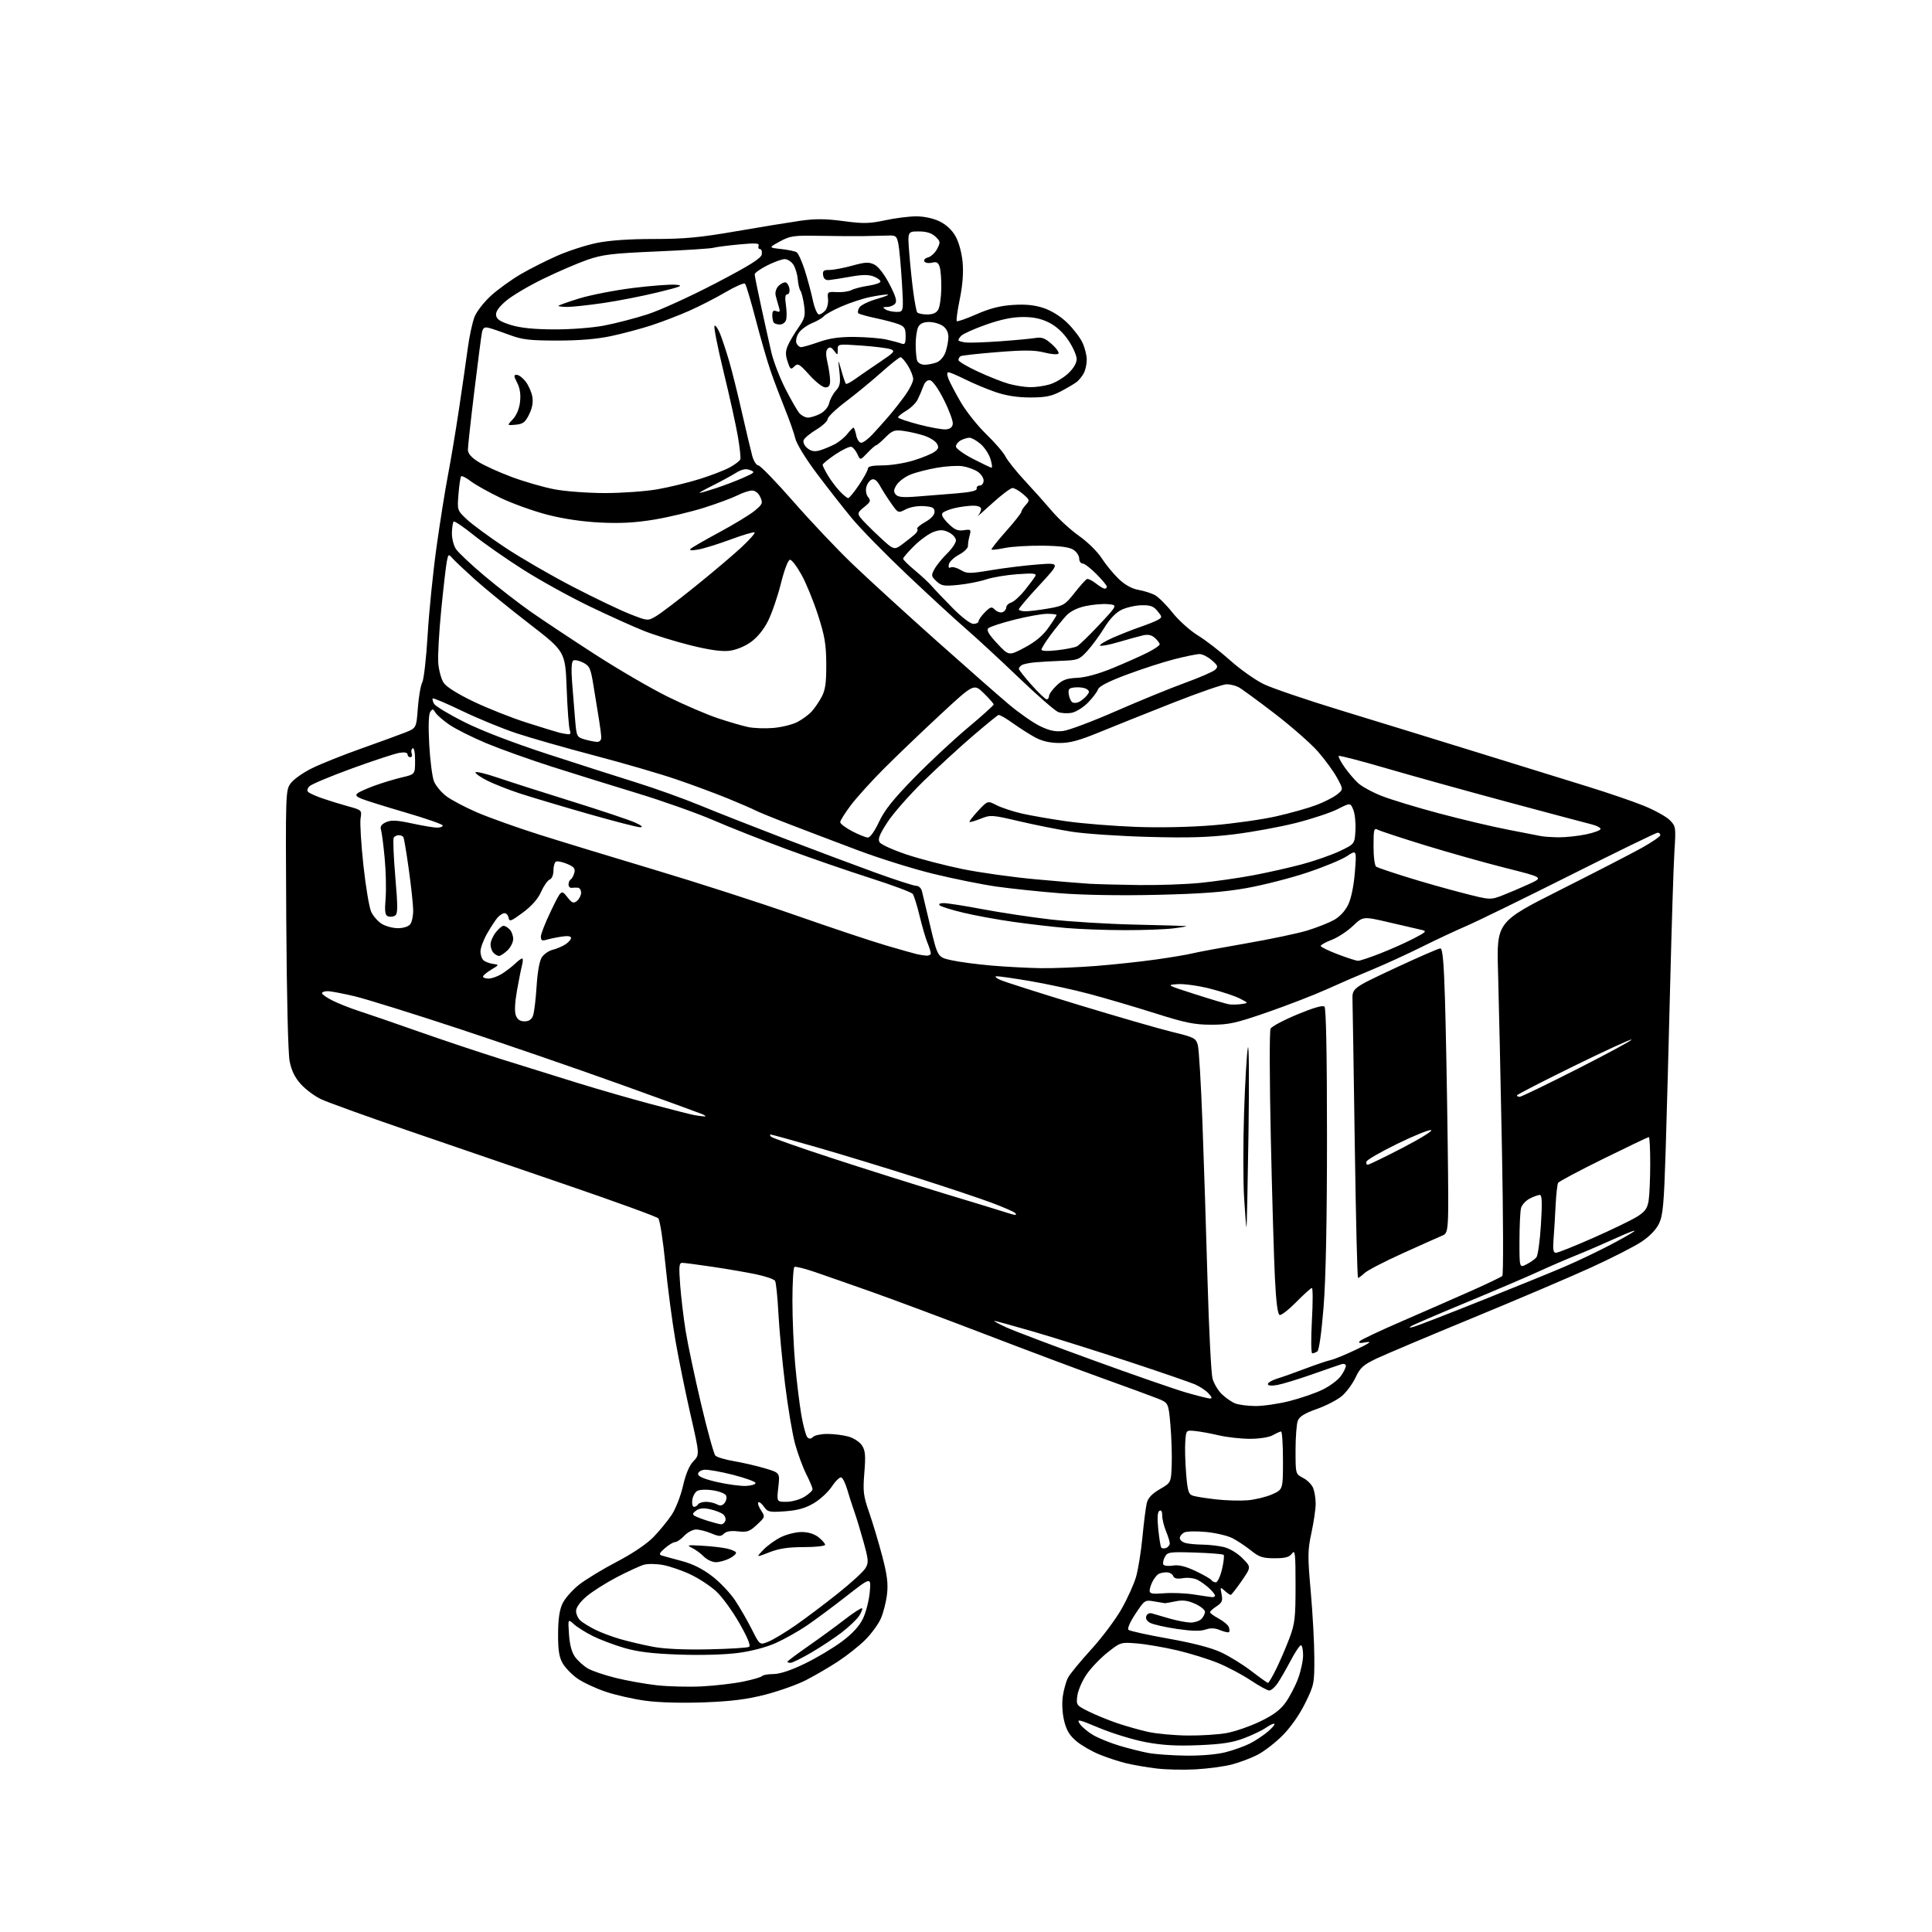 <?xml version="1.0" encoding="UTF-8" standalone="no"?>
<svg 
  version="1.1" 
  xmlns="http://www.w3.org/2000/svg" 
  xmlns:xlink="http://www.w3.org/1999/xlink" 
  xmlns:svg="http://www.w3.org/2000/svg"
  xmlns:rdf="http://www.w3.org/1999/02/22-rdf-syntax-ns#"
  xmlns:cc="http://creativecommons.org/ns#"
  xmlns:dc="http://purl.org/dc/elements/1.1/"
  viewBox="0 0 768 768"
  width="768"
  height="768"
>
<style>svg {background-color: white; }</style>"
<path stroke="none" fill="black" fill-rule="evenodd" d="M475.36,703.34C470.49,703.62 463.41,703.46 459.63,702.99C455.85,702.53 450.48,701.60 447.70,700.93C444.91,700.26 440.13,698.69 437.07,697.45C434.00,696.20 429.86,693.81 427.86,692.13C425.14,689.84 423.91,687.78 423.00,684.00C422.28,680.98 422.07,677.03 422.49,674.23C422.88,671.64 423.80,668.36 424.54,666.92C425.28,665.49 429.40,660.47 433.69,655.77C437.99,651.06 443.43,643.81 445.80,639.64C448.16,635.48 450.78,629.70 451.61,626.79C452.45,623.88 453.58,616.77 454.14,611.00C454.69,605.23 455.46,599.17 455.85,597.55C456.34,595.48 457.87,593.83 461.02,591.99C465.50,589.38 465.50,589.38 465.77,582.44C465.92,578.62 465.69,571.48 465.27,566.57C464.50,557.64 464.50,557.64 460.00,555.86C457.52,554.88 448.03,551.40 438.91,548.12C429.79,544.85 408.79,536.98 392.26,530.63C375.73,524.29 355.29,516.66 346.85,513.67C338.41,510.68 328.15,507.09 324.05,505.69C319.94,504.28 316.23,503.36 315.80,503.63C315.36,503.90 315.00,509.98 315.00,517.14C315.00,524.30 315.49,535.63 316.09,542.33C316.69,549.02 317.79,558.05 318.53,562.39C319.28,566.74 320.36,570.76 320.94,571.34C321.69,572.09 322.36,572.04 323.20,571.20C323.86,570.54 326.45,570.00 328.95,570.01C331.45,570.01 335.19,570.48 337.26,571.06C339.35,571.63 341.74,573.20 342.64,574.58C343.98,576.61 344.15,578.58 343.59,585.42C342.99,592.86 343.20,594.60 345.46,601.09C346.86,605.10 349.19,612.85 350.63,618.31C352.67,626.05 353.10,629.46 352.60,633.79C352.24,636.84 351.13,641.19 350.13,643.44C349.13,645.69 346.33,649.50 343.91,651.91C341.48,654.32 336.57,658.20 332.99,660.54C329.41,662.87 323.68,666.21 320.27,667.94C316.85,669.68 309.65,672.24 304.28,673.63C296.95,675.52 290.87,676.29 280.00,676.71C271.23,677.04 262.03,676.80 256.73,676.09C251.90,675.45 244.70,673.82 240.73,672.48C236.76,671.13 231.73,668.78 229.55,667.25C227.38,665.72 224.75,663.02 223.71,661.25C222.26,658.76 221.83,656.07 221.85,649.54C221.87,643.63 222.40,639.97 223.60,637.43C224.55,635.42 227.50,632.07 230.15,629.97C232.81,627.87 239.57,623.76 245.19,620.83C251.45,617.56 257.08,613.76 259.77,611.00C262.17,608.52 265.43,604.55 267.01,602.17C268.58,599.79 270.61,594.62 271.50,590.67C272.57,585.97 273.99,582.60 275.63,580.88C278.13,578.25 278.13,578.25 274.50,562.38C272.50,553.64 269.81,540.42 268.52,533.00C267.23,525.58 265.42,511.85 264.50,502.50C263.59,493.15 262.31,484.96 261.67,484.30C261.03,483.64 244.75,477.71 225.50,471.13C206.25,464.54 177.40,454.65 161.39,449.15C145.38,443.64 130.21,438.17 127.67,436.97C125.13,435.78 121.51,433.09 119.62,431.00C117.21,428.33 115.87,425.60 115.13,421.85C114.51,418.68 113.97,395.68 113.79,365.33C113.50,314.77 113.52,314.13 115.59,311.33C116.74,309.77 120.56,307.08 124.09,305.35C127.62,303.62 136.35,300.13 143.50,297.59C150.65,295.06 158.53,292.18 161.00,291.21C165.50,289.44 165.50,289.44 166.10,281.44C166.43,277.04 167.21,272.47 167.85,271.29C168.48,270.10 169.45,261.57 170.00,252.32C170.55,243.07 172.14,227.40 173.52,217.50C174.90,207.60 176.94,194.78 178.05,189.00C179.16,183.22 181.12,171.53 182.40,163.00C183.68,154.47 185.26,143.53 185.91,138.67C186.55,133.81 187.79,128.07 188.65,125.91C189.52,123.75 192.50,119.94 195.28,117.44C198.06,114.94 203.34,111.14 207.01,108.99C210.68,106.85 217.24,103.54 221.59,101.63C225.94,99.72 232.97,97.45 237.21,96.58C242.22,95.55 250.15,95.00 259.89,95.00C272.09,95.00 278.17,94.43 292.68,91.92C302.48,90.23 313.99,88.35 318.25,87.74C324.12,86.91 328.26,86.95 335.25,87.89C343.17,88.95 345.55,88.91 351.82,87.57C355.84,86.70 361.43,86.00 364.25,86.00C367.32,86.00 371.02,86.80 373.50,88.00C376.15,89.29 378.42,91.41 379.85,93.94C381.15,96.26 382.31,100.49 382.65,104.19C383.04,108.36 382.66,113.33 381.54,118.83C380.60,123.42 380.06,127.39 380.33,127.66C380.60,127.93 384.12,126.70 388.16,124.92C393.41,122.61 397.53,121.55 402.62,121.22C407.70,120.89 411.21,121.24 414.86,122.45C417.98,123.49 421.65,125.78 424.26,128.33C426.62,130.62 429.32,134.14 430.27,136.15C431.22,138.16 432.00,141.23 432.00,142.97C432.00,144.71 431.48,147.11 430.84,148.32C430.20,149.52 428.96,151.07 428.09,151.77C427.21,152.47 424.38,154.16 421.78,155.52C417.98,157.52 415.61,158.00 409.54,158.00C404.46,158.00 399.97,157.30 395.75,155.86C392.31,154.68 386.93,152.43 383.78,150.86C380.63,149.29 377.61,148.00 377.05,148.00C376.39,148.00 376.38,148.87 377.04,150.59C377.58,152.02 379.80,156.23 381.96,159.94C384.13,163.65 388.67,169.34 392.04,172.59C395.41,175.84 398.87,179.85 399.71,181.50C400.56,183.15 404.00,187.46 407.37,191.08C410.74,194.70 415.64,200.19 418.27,203.28C420.89,206.37 425.72,210.78 429.00,213.08C432.29,215.39 436.29,219.33 437.93,221.88C439.56,224.42 442.61,228.13 444.70,230.13C447.15,232.48 449.91,234.01 452.47,234.47C454.65,234.85 457.59,235.77 459.00,236.50C460.41,237.23 463.57,240.36 466.03,243.47C468.50,246.58 473.02,250.65 476.11,252.55C479.20,254.43 484.99,258.91 488.99,262.49C492.98,266.07 499.00,270.33 502.37,271.96C505.74,273.59 519.75,278.35 533.50,282.54C547.25,286.74 571.55,294.21 587.50,299.16C603.45,304.11 623.02,310.17 631.00,312.63C638.98,315.09 649.02,318.52 653.33,320.26C657.63,322.00 662.30,324.57 663.70,325.96C666.18,328.44 666.22,328.74 665.61,338.50C665.26,344.00 664.52,367.40 663.94,390.50C663.37,413.60 662.55,443.75 662.12,457.50C661.46,478.57 661.05,483.10 659.51,486.35C658.35,488.78 655.79,491.45 652.52,493.62C649.68,495.51 640.64,500.12 632.43,503.87C624.22,507.62 603.10,516.62 585.50,523.87C567.90,531.12 550.69,538.39 547.26,540.01C541.96,542.53 540.71,543.64 538.91,547.47C537.74,549.95 535.33,553.26 533.55,554.83C531.76,556.39 527.26,558.75 523.54,560.06C518.60,561.81 516.54,563.08 515.89,564.79C515.40,566.08 515.00,571.36 515.00,576.54C515.00,585.95 515.00,585.95 518.04,587.52C519.72,588.39 521.52,590.23 522.04,591.61C522.57,593.00 523.00,595.78 523.00,597.79C523.00,599.81 522.25,604.96 521.33,609.25C519.81,616.32 519.78,618.50 521.05,632.77C521.82,641.42 522.46,653.25 522.47,659.06C522.50,669.25 522.37,669.87 518.78,677.13C516.52,681.71 513.00,686.72 509.78,689.93C506.88,692.84 502.37,696.30 499.77,697.62C497.16,698.94 492.60,700.65 489.63,701.42C486.66,702.20 480.24,703.06 475.36,703.34zM471.54,697.89C477.59,697.96 483.86,697.41 487.32,696.50C490.48,695.68 494.79,694.13 496.90,693.05C499.01,691.98 502.16,689.89 503.91,688.42C505.66,686.95 506.87,685.53 506.60,685.27C506.33,685.00 504.85,685.67 503.31,686.75C501.76,687.83 497.80,689.74 494.50,690.98C489.93,692.71 485.65,693.37 476.50,693.74C467.68,694.10 462.11,693.78 455.50,692.54C450.55,691.61 442.29,689.09 437.14,686.95C428.61,683.38 427.91,683.24 429.25,685.27C430.05,686.50 432.46,688.51 434.61,689.75C436.75,690.99 441.43,692.88 445.00,693.95C448.57,695.02 453.75,696.32 456.50,696.84C459.25,697.35 466.02,697.83 471.54,697.89zM472.07,689.90C477.33,689.95 484.30,689.52 487.57,688.92C490.83,688.33 496.78,686.28 500.78,684.37C506.03,681.87 508.89,679.76 511.00,676.84C512.61,674.61 514.85,670.35 515.97,667.36C517.09,664.37 518.00,660.14 518.00,657.96C518.00,655.78 517.61,654.00 517.14,654.00C516.67,654.00 514.80,656.81 512.99,660.25C511.17,663.69 508.83,667.74 507.78,669.25C506.73,670.76 505.27,672.00 504.55,672.00C503.82,672.00 500.52,670.19 497.22,667.99C493.91,665.78 488.08,662.68 484.25,661.10C480.43,659.53 473.10,657.25 467.96,656.04C462.82,654.84 455.67,653.60 452.06,653.30C445.56,652.76 445.44,652.79 440.32,656.84C437.47,659.09 433.71,663.01 431.96,665.55C430.22,668.09 428.56,671.90 428.27,674.01C427.77,677.76 427.87,677.90 432.63,680.28C435.31,681.62 440.41,683.72 443.97,684.94C447.53,686.15 453.15,687.75 456.47,688.47C459.79,689.20 466.80,689.84 472.07,689.90zM279.00,670.37C284.23,670.10 291.62,669.24 295.43,668.46C299.24,667.67 302.62,666.69 302.93,666.27C303.24,665.84 305.30,665.48 307.50,665.46C310.09,665.43 314.50,663.96 320.00,661.28C324.68,659.01 331.28,655.06 334.68,652.52C338.85,649.41 341.57,646.44 343.03,643.44C344.22,640.98 345.44,636.24 345.74,632.89C346.29,626.82 346.29,626.82 336.53,634.45C331.15,638.65 324.06,643.92 320.77,646.16C317.47,648.40 311.97,651.50 308.53,653.06C304.71,654.79 298.88,656.34 293.46,657.06C288.24,657.76 278.68,658.03 270.07,657.73C259.35,657.35 253.56,656.65 248.16,655.08C244.13,653.91 238.50,651.78 235.66,650.36C232.82,648.94 229.43,646.82 228.13,645.64C225.76,643.50 225.76,643.50 226.19,649.76C226.49,653.98 227.30,656.92 228.67,658.76C229.79,660.27 232.05,662.28 233.68,663.24C235.32,664.20 240.27,665.88 244.69,666.98C249.10,668.08 256.49,669.40 261.11,669.92C265.72,670.43 273.77,670.63 279.00,670.37zM504.04,668.97C504.34,668.98 505.83,666.45 507.36,663.33C508.89,660.21 511.24,654.76 512.57,651.21C514.74,645.46 515.00,643.18 515.00,630.19C515.00,617.49 514.82,615.86 513.61,617.52C512.53,619.00 510.97,619.43 506.67,619.43C501.97,619.43 500.53,618.96 497.31,616.37C495.21,614.69 491.93,612.49 490.00,611.49C488.07,610.49 483.35,609.36 479.50,608.99C475.65,608.61 471.71,608.70 470.75,609.18C469.79,609.67 469.00,610.68 469.00,611.42C469.00,612.16 470.01,613.04 471.25,613.37C472.49,613.70 475.52,613.99 478.00,614.01C480.48,614.03 484.26,614.46 486.42,614.96C488.71,615.49 491.79,617.32 493.86,619.39C497.39,622.92 497.39,622.92 493.57,628.46C491.47,631.51 489.51,634.00 489.21,634.00C488.90,634.00 487.83,633.25 486.82,632.34C485.07,630.75 485.01,630.82 485.60,633.75C486.11,636.31 485.78,637.10 483.61,638.52C482.17,639.46 481.00,640.53 481.00,640.89C481.00,641.25 482.55,642.38 484.44,643.40C486.33,644.42 488.14,645.93 488.46,646.77C488.79,647.60 488.83,648.51 488.56,648.78C488.29,649.05 486.71,648.71 485.06,648.03C482.93,647.14 481.24,647.07 479.20,647.78C477.22,648.47 473.72,648.39 467.86,647.53C463.19,646.84 458.41,645.75 457.23,645.12C455.87,644.39 455.30,643.39 455.68,642.40C456.01,641.52 456.98,641.06 457.89,641.35C458.77,641.63 461.98,642.57 465.00,643.42C468.02,644.28 471.77,644.98 473.32,644.99C474.87,644.99 476.79,644.36 477.57,643.57C478.36,642.79 479.00,641.50 479.00,640.72C479.00,639.94 477.23,638.50 475.06,637.53C472.13,636.21 470.15,635.96 467.31,636.55C465.22,636.98 463.27,637.32 463.00,637.29C462.73,637.26 460.83,636.95 458.79,636.58C455.15,635.94 454.99,636.04 451.37,641.50C449.22,644.74 448.05,647.41 448.59,647.89C449.09,648.35 456.25,649.92 464.50,651.39C474.41,653.16 481.54,655.02 485.50,656.88C488.80,658.43 494.20,661.78 497.50,664.32C500.80,666.86 503.74,668.95 504.04,668.97zM314.27,661.00C313.57,661.00 313.00,660.81 313.00,660.57C313.00,660.33 316.71,657.55 321.25,654.39C325.79,651.23 332.35,646.44 335.83,643.74C339.32,641.04 342.39,639.06 342.66,639.33C342.94,639.60 342.42,640.96 341.51,642.35C340.60,643.73 337.53,646.66 334.68,648.86C331.83,651.05 326.36,654.68 322.52,656.92C318.67,659.17 314.96,661.00 314.27,661.00zM281.57,655.64C289.86,655.47 297.15,655.03 297.76,654.65C298.51,654.19 297.21,651.01 293.91,645.23C291.18,640.43 287.05,634.75 284.72,632.61C282.40,630.46 277.79,627.43 274.48,625.87C271.17,624.30 266.27,622.62 263.60,622.12C260.93,621.62 257.49,621.57 255.96,622.01C254.42,622.45 249.58,624.68 245.21,626.95C240.83,629.23 235.40,632.68 233.13,634.62C230.54,636.83 229.00,639.00 229.00,640.42C229.00,641.67 229.79,643.38 230.75,644.23C231.71,645.07 234.31,646.68 236.53,647.79C238.75,648.91 243.22,650.59 246.48,651.54C249.74,652.48 255.57,653.86 259.45,654.60C263.99,655.47 271.86,655.84 281.57,655.64zM305.55,652.54C307.48,651.74 312.31,648.82 316.28,646.06C320.25,643.30 327.77,637.64 332.99,633.48C338.21,629.33 343.15,624.81 343.98,623.45C345.34,621.21 345.28,620.24 343.36,613.24C342.19,608.98 340.52,603.48 339.65,601.00C338.77,598.52 337.48,594.51 336.78,592.07C336.07,589.64 335.01,587.48 334.40,587.29C333.80,587.10 332.12,588.73 330.68,590.91C329.23,593.10 325.98,596.10 323.45,597.58C320.10,599.55 317.01,600.41 312.07,600.76C305.83,601.21 305.16,601.06 303.67,598.93C302.78,597.66 301.77,596.89 301.44,597.22C301.11,597.56 301.60,598.99 302.53,600.41C304.19,602.94 304.16,603.05 300.89,606.10C297.99,608.81 297.02,609.15 293.36,608.74C290.56,608.42 288.70,608.73 287.77,609.66C286.58,610.85 285.85,610.83 282.72,609.53C280.71,608.69 278.00,608.00 276.71,608.00C275.41,608.00 273.29,609.12 272.00,610.50C270.71,611.88 269.08,613.00 268.38,613.00C267.68,613.00 265.85,614.09 264.31,615.43C262.15,617.29 261.85,617.96 263.00,618.33C263.82,618.59 267.41,619.57 270.98,620.52C275.36,621.68 279.28,623.63 283.11,626.58C286.22,628.97 290.33,633.31 292.25,636.22C294.17,639.12 297.16,644.32 298.89,647.76C302.03,654.01 302.03,654.01 305.55,652.54zM481.75,634.88C482.44,634.95 482.99,634.66 482.98,634.25C482.97,633.84 481.96,632.56 480.73,631.41C479.50,630.25 477.43,628.74 476.11,628.05C474.77,627.33 472.24,627.02 470.31,627.34C467.87,627.73 466.74,627.48 466.34,626.45C466.04,625.65 464.82,625.01 463.64,625.02C462.46,625.02 461.00,625.36 460.40,625.77C459.79,626.17 458.78,627.48 458.15,628.68C457.52,629.89 457.00,631.53 457.00,632.34C457.00,633.52 458.15,633.72 462.75,633.35C465.91,633.10 471.20,633.31 474.50,633.82C477.80,634.34 481.06,634.81 481.75,634.88zM483.32,629.00C483.98,629.00 485.08,626.67 485.76,623.83C486.43,620.98 486.73,618.39 486.41,618.08C486.10,617.76 480.96,617.35 475.00,617.16C464.83,616.85 464.09,616.96 463.04,618.93C462.41,620.09 462.16,621.45 462.47,621.95C462.78,622.46 464.50,622.63 466.29,622.34C468.59,621.97 471.24,622.61 475.29,624.53C478.45,626.03 481.28,627.65 481.58,628.13C481.87,628.61 482.66,629.00 483.32,629.00zM284.55,621.00C283.15,621.00 281.00,619.99 279.78,618.75C278.56,617.51 276.42,615.95 275.03,615.28C272.82,614.21 273.32,614.11 279.00,614.44C282.57,614.65 286.97,615.14 288.76,615.53C290.56,615.91 292.26,616.61 292.54,617.07C292.83,617.54 291.72,618.61 290.08,619.46C288.44,620.31 285.95,621.00 284.55,621.00zM305.79,617.08C300.50,619.15 300.50,619.15 303.44,616.07C305.06,614.38 308.24,612.10 310.51,611.00C312.77,609.90 316.45,609.00 318.68,609.00C321.26,609.00 323.68,609.75 325.37,611.07C326.81,612.21 328.00,613.56 328.00,614.07C328.00,614.58 324.19,615.00 319.54,615.00C313.33,615.00 309.66,615.55 305.79,617.08zM463.53,615.35C464.34,615.04 465.00,614.21 465.00,613.52C465.00,612.82 464.32,610.63 463.50,608.65C462.68,606.68 462.00,603.90 462.00,602.47C462.00,600.81 461.60,600.13 460.88,600.58C460.11,601.05 459.97,603.38 460.42,607.80C460.79,611.40 461.31,614.69 461.58,615.12C461.84,615.56 462.72,615.66 463.53,615.35zM286.64,605.93C287.27,605.97 288.03,605.36 288.33,604.57C288.63,603.79 288.25,602.62 287.47,601.97C286.69,601.33 284.39,600.43 282.35,599.97C279.73,599.37 278.10,599.52 276.75,600.46C275.37,601.43 275.18,602.00 276.07,602.54C276.74,602.96 279.14,603.87 281.39,604.58C283.65,605.29 286.01,605.90 286.64,605.93zM275.87,599.00C276.43,599.00 277.16,598.55 277.50,598.00C277.84,597.45 279.25,597.00 280.62,597.00C282.00,597.00 283.95,597.44 284.96,597.98C286.29,598.69 287.12,598.56 288.01,597.49C288.68,596.69 288.97,595.38 288.67,594.58C288.36,593.77 286.05,592.83 283.39,592.43C280.67,592.02 277.99,592.14 277.08,592.71C276.21,593.26 275.36,594.89 275.18,596.35C275.01,597.81 275.32,599.00 275.87,599.00zM312.62,597.00C314.75,596.99 317.96,596.10 319.75,595.01C321.54,593.92 323.00,592.56 323.00,591.98C323.00,591.41 321.89,588.74 320.53,586.06C319.17,583.37 317.17,577.97 316.08,574.06C315.00,570.14 313.19,559.41 312.07,550.22C310.94,541.02 309.75,528.29 309.42,521.92C309.09,515.55 308.49,509.80 308.09,509.15C307.69,508.50 304.24,507.32 300.43,506.53C296.62,505.74 288.81,504.40 283.07,503.55C277.34,502.70 271.99,502.00 271.18,502.00C269.95,502.00 269.82,503.43 270.38,510.85C270.75,515.72 271.73,523.94 272.56,529.10C273.39,534.27 276.14,547.27 278.67,558.00C281.20,568.73 283.77,578.01 284.38,578.64C285.00,579.26 288.35,580.26 291.83,580.85C295.31,581.44 300.83,582.72 304.10,583.69C310.05,585.46 310.05,585.46 309.39,591.23C308.74,597.00 308.74,597.00 312.62,597.00zM495.92,596.39C498.90,596.14 503.29,595.08 505.67,594.03C510.00,592.11 510.00,592.11 510.00,580.56C510.00,574.20 509.66,569.02 509.25,569.04C508.84,569.05 507.38,569.71 506.00,570.50C504.55,571.33 500.76,571.94 497.00,571.95C493.43,571.96 487.80,571.34 484.50,570.57C481.20,569.80 476.93,569.02 475.00,568.84C471.51,568.50 471.50,568.51 471.17,573.00C470.98,575.48 471.13,581.19 471.50,585.71C472.08,592.81 472.45,594.01 474.24,594.58C475.37,594.94 479.50,595.59 483.40,596.03C487.31,596.47 492.94,596.63 495.92,596.39zM296.50,590.68C298.70,590.58 300.42,590.05 300.33,589.50C300.24,588.95 296.19,587.49 291.33,586.25C286.47,585.01 281.38,584.11 280.00,584.25C278.60,584.39 277.50,585.14 277.50,585.95C277.50,586.93 279.91,587.95 285.00,589.12C289.12,590.07 294.30,590.77 296.50,590.68zM499.00,558.92C502.02,558.95 508.10,558.07 512.50,556.97C516.90,555.86 522.85,553.82 525.73,552.42C528.60,551.02 531.86,548.60 532.98,547.03C534.09,545.47 535.00,543.65 535.00,542.98C535.00,542.29 534.25,542.00 533.25,542.30C532.29,542.60 527.00,544.42 521.50,546.36C516.00,548.29 509.81,550.18 507.75,550.55C505.40,550.97 504.00,550.84 504.00,550.19C504.00,549.62 505.69,548.64 507.75,548.00C509.81,547.37 514.88,545.57 519.00,544.01C523.12,542.45 527.65,540.92 529.05,540.62C530.45,540.31 534.95,538.46 539.05,536.50C544.55,533.86 545.58,533.10 543.00,533.57C540.47,534.03 539.79,533.91 540.55,533.11C541.12,532.50 548.77,528.90 557.55,525.10C566.32,521.29 578.65,515.89 584.95,513.09C591.25,510.29 596.76,507.64 597.20,507.20C597.65,506.75 597.57,483.92 597.04,456.45C596.51,428.98 595.81,397.50 595.50,386.50C594.92,366.50 594.92,366.50 620.21,353.76C634.12,346.76 648.76,339.21 652.75,336.98C656.74,334.75 660.00,332.50 660.00,331.97C660.00,331.43 659.53,331.00 658.95,331.00C658.37,331.00 642.73,338.61 624.20,347.92C605.66,357.22 587.12,366.28 583.00,368.05C578.88,369.82 570.77,373.61 565.00,376.49C559.23,379.36 550.45,383.38 545.50,385.42C540.55,387.46 532.45,390.96 527.50,393.21C522.55,395.45 511.98,399.55 504.00,402.32C491.26,406.74 488.53,407.35 481.50,407.34C474.78,407.34 471.18,406.60 459.00,402.74C451.02,400.22 439.32,396.77 433.00,395.09C426.68,393.41 416.17,391.13 409.65,390.02C403.13,388.91 397.06,388.04 396.15,388.08C395.24,388.13 395.94,388.79 397.70,389.56C399.46,390.34 413.41,394.78 428.70,399.44C443.99,404.09 460.74,408.94 465.93,410.20C474.81,412.37 475.41,412.68 476.16,415.49C476.60,417.14 477.42,430.86 477.98,445.99C478.55,461.12 479.46,489.44 480.01,508.92C480.56,528.41 481.46,545.98 481.99,547.97C482.53,549.96 484.21,552.79 485.73,554.24C487.26,555.70 489.62,557.33 491.00,557.88C492.38,558.43 495.98,558.89 499.00,558.92zM480.90,555.93C481.94,555.98 481.82,555.46 480.43,553.92C479.39,552.77 476.96,551.15 475.02,550.31C473.08,549.48 461.38,545.45 449.00,541.36C436.62,537.27 419.62,531.92 411.20,529.46C402.79,527.01 395.59,525.03 395.20,525.06C394.82,525.09 396.98,526.25 400.00,527.64C403.02,529.03 418.55,534.91 434.50,540.70C450.45,546.50 467.10,552.28 471.50,553.55C475.90,554.82 480.13,555.89 480.90,555.93zM521.64,537.98C521.16,537.99 521.10,532.17 521.50,525.00C521.90,517.85 521.90,512.00 521.50,512.00C521.11,512.00 518.32,514.50 515.31,517.56C512.31,520.61 509.32,522.94 508.67,522.73C507.89,522.47 507.26,517.49 506.79,507.92C506.40,499.99 505.66,474.82 505.16,452.00C504.65,429.18 504.61,409.78 505.07,408.91C505.53,408.03 510.31,405.49 515.70,403.25C522.03,400.62 525.85,399.52 526.50,400.14C527.14,400.75 527.50,419.31 527.50,451.80C527.50,485.42 527.04,508.23 526.15,519.50C525.33,529.75 524.34,536.79 523.65,537.23C523.02,537.64 522.11,537.98 521.64,537.98zM562.00,527.42C563.38,527.05 575.52,522.34 589.00,516.95C602.48,511.57 617.28,505.54 621.89,503.55C626.51,501.57 634.19,497.93 638.97,495.46C643.74,493.00 648.51,490.31 649.57,489.50C650.63,488.68 647.45,489.86 642.50,492.12C637.55,494.37 630.35,497.48 626.50,499.02C622.65,500.57 615.90,503.49 611.50,505.51C607.10,507.53 594.27,513.01 583.00,517.69C571.73,522.36 561.83,526.61 561.00,527.14C559.93,527.82 560.22,527.90 562.00,527.42zM539.84,508.00C539.55,508.00 538.97,484.26 538.55,455.25C538.13,426.24 537.72,400.32 537.64,397.65C537.50,392.81 537.50,392.81 554.41,384.90C563.71,380.56 571.88,377.00 572.55,377.00C573.46,377.00 573.94,382.24 574.40,397.25C574.74,408.39 575.22,433.83 575.47,453.79C575.93,490.07 575.93,490.07 573.22,491.22C571.72,491.85 564.65,495.01 557.50,498.25C550.35,501.48 543.57,505.00 542.44,506.06C541.30,507.13 540.13,508.00 539.84,508.00zM606.82,502.59C608.38,501.79 610.14,500.54 610.74,499.82C611.34,499.09 612.15,493.21 612.55,486.75C613.09,477.95 612.97,475.00 612.09,475.00C611.43,475.00 609.63,475.66 608.08,476.46C606.52,477.26 604.98,478.95 604.64,480.21C604.30,481.47 604.02,487.35 604.01,493.28C604.00,504.05 604.00,504.05 606.82,502.59zM618.54,498.00C619.31,498.00 626.02,495.31 633.46,492.02C640.90,488.73 648.73,484.94 650.85,483.59C653.91,481.66 654.84,480.36 655.35,477.33C655.69,475.22 655.98,468.66 655.99,462.75C656.00,456.84 655.75,452.00 655.44,452.00C655.14,452.00 647.04,455.87 637.44,460.60C627.85,465.33 619.72,469.64 619.38,470.19C619.05,470.73 618.59,474.85 618.37,479.34C618.15,483.83 617.78,489.86 617.55,492.75C617.24,496.77 617.47,498.00 618.54,498.00zM495.50,487.79C495.37,487.94 494.94,482.68 494.55,476.09C494.15,469.49 494.15,454.29 494.54,442.30C494.93,430.31 495.61,418.70 496.05,416.50C496.49,414.30 496.60,429.38 496.30,450.00C495.99,470.62 495.64,487.63 495.50,487.79zM403.45,482.92C404.05,482.97 404.05,482.68 403.45,482.13C402.93,481.64 398.90,479.89 394.50,478.23C390.10,476.56 376.60,472.05 364.50,468.19C352.40,464.33 334.54,458.89 324.81,456.09C315.09,453.29 306.78,451.00 306.36,451.00C305.94,451.00 306.03,451.40 306.55,451.89C307.07,452.38 317.85,456.17 330.50,460.31C343.15,464.46 363.40,470.84 375.50,474.50C387.60,478.15 398.62,481.53 400.00,481.99C401.38,482.46 402.93,482.88 403.45,482.92zM543.70,463.00C544.18,463.00 550.41,459.98 557.54,456.28C564.67,452.59 569.77,449.42 568.87,449.23C567.98,449.05 561.92,451.51 555.40,454.70C548.88,457.89 543.38,461.06 543.19,461.75C542.99,462.44 543.22,463.00 543.70,463.00zM280.00,443.80C280.82,443.84 280.38,443.40 279.00,442.83C277.62,442.26 262.77,436.86 246.00,430.83C229.22,424.80 200.65,414.96 182.50,408.97C164.35,402.98 145.68,397.16 141.00,396.04C136.32,394.93 131.49,394.01 130.25,394.01C129.01,394.00 128.00,394.37 128.00,394.82C128.00,395.28 129.92,396.61 132.27,397.78C134.63,398.95 139.24,400.78 142.52,401.84C145.81,402.89 156.38,406.53 166.00,409.92C175.62,413.31 190.70,418.35 199.50,421.11C208.30,423.87 222.03,428.15 230.00,430.61C237.97,433.08 251.03,436.83 259.00,438.95C266.98,441.08 274.62,443.02 276.00,443.27C277.38,443.52 279.18,443.76 280.00,443.80zM604.11,436.00C604.71,436.00 615.08,430.99 627.14,424.86C639.19,418.74 648.84,413.51 648.58,413.25C648.32,412.98 637.95,417.74 625.55,423.82C613.15,429.90 603.00,435.13 603.00,435.44C603.00,435.75 603.50,436.00 604.11,436.00zM208.50,406.00C210.23,406.00 211.32,405.28 211.88,403.75C212.34,402.51 212.98,397.30 213.30,392.17C213.65,386.45 214.46,381.94 215.38,380.54C216.21,379.28 218.15,377.93 219.69,377.56C221.24,377.18 223.51,376.21 224.75,375.41C225.99,374.61 227.00,373.46 227.00,372.85C227.00,372.13 225.68,371.94 223.25,372.32C221.19,372.63 218.49,373.20 217.25,373.56C215.47,374.09 215.00,373.84 215.00,372.31C215.00,371.26 216.83,366.62 219.06,362.00C223.12,353.61 223.12,353.61 225.44,356.53C227.45,359.05 227.98,359.26 229.38,358.10C230.27,357.36 231.00,355.91 231.00,354.88C231.00,353.84 230.44,352.95 229.75,352.88C229.06,352.82 227.94,352.84 227.25,352.93C226.56,353.01 226.00,352.42 226.00,351.60C226.00,350.79 226.40,349.87 226.88,349.57C227.36,349.28 228.01,348.09 228.31,346.93C228.75,345.26 228.16,344.55 225.38,343.39C223.47,342.59 221.48,342.20 220.96,342.53C220.43,342.85 220.00,344.46 220.00,346.09C220.00,347.81 219.37,349.31 218.50,349.64C217.67,349.96 216.15,352.14 215.11,354.49C213.85,357.32 211.40,360.12 207.86,362.75C203.18,366.23 202.46,366.50 202.18,364.87C202.00,363.84 201.29,363.00 200.59,363.00C199.88,363.00 198.63,363.79 197.79,364.75C196.96,365.71 195.09,368.56 193.64,371.09C192.19,373.61 191.00,376.82 191.00,378.22C191.00,379.61 191.56,381.22 192.25,381.78C192.94,382.35 194.62,382.97 196.00,383.16C198.49,383.51 198.49,383.52 195.25,385.47C193.46,386.55 192.00,387.78 192.00,388.22C192.00,388.65 193.01,389.00 194.25,389.00C195.49,388.99 197.85,388.15 199.50,387.12C201.15,386.08 203.49,384.29 204.71,383.12C205.92,381.95 207.21,381.00 207.57,381.00C207.92,381.00 207.90,382.24 207.50,383.75C207.11,385.26 206.20,389.84 205.48,393.91C204.66,398.59 204.50,402.19 205.06,403.66C205.67,405.27 206.75,406.00 208.50,406.00zM493.42,399.14C496.35,398.72 496.35,398.72 492.85,396.93C490.93,395.94 485.62,394.18 481.06,393.02C476.50,391.85 470.69,391.04 468.14,391.21C463.58,391.51 463.70,391.58 475.00,395.20C481.32,397.23 487.40,399.04 488.50,399.22C489.60,399.40 491.82,399.37 493.42,399.14zM413.60,384.86C418.61,384.94 428.51,384.54 435.60,383.99C442.70,383.43 453.45,382.28 459.50,381.42C465.55,380.57 472.07,379.47 474.00,378.98C475.93,378.50 485.46,376.72 495.18,375.04C504.90,373.36 515.93,371.04 519.68,369.89C523.43,368.74 528.19,366.86 530.25,365.72C532.60,364.41 534.72,362.12 535.95,359.57C537.14,357.08 538.16,352.06 538.59,346.64C539.29,337.78 539.29,337.78 535.40,340.35C533.25,341.76 526.10,344.71 519.50,346.90C512.90,349.10 502.10,351.85 495.50,353.03C486.49,354.63 477.62,355.30 459.89,355.71C445.56,356.05 430.43,355.80 421.39,355.08C413.20,354.44 401.77,353.23 396.00,352.41C390.23,351.58 378.98,349.31 371.00,347.36C363.02,345.42 349.52,341.20 341.00,337.99C332.48,334.79 320.28,330.15 313.90,327.69C307.51,325.24 301.37,322.73 300.24,322.13C299.11,321.53 294.21,319.40 289.35,317.41C284.48,315.42 275.32,312.02 269.00,309.86C262.68,307.69 248.05,303.43 236.50,300.39C224.95,297.35 210.90,293.34 205.27,291.47C199.64,289.60 189.97,285.62 183.77,282.64C177.57,279.65 172.29,277.41 172.04,277.65C171.78,277.90 172.02,278.86 172.57,279.80C173.12,280.73 178.50,283.98 184.53,287.01C191.28,290.40 203.96,295.28 217.50,299.70C229.60,303.65 245.57,308.77 253.00,311.08C260.43,313.40 271.90,317.51 278.50,320.24C285.10,322.96 299.95,328.80 311.50,333.22C323.05,337.64 339.25,343.71 347.50,346.71C355.75,349.71 363.29,352.15 364.25,352.14C365.23,352.13 366.21,353.08 366.50,354.31C366.78,355.52 368.30,361.90 369.88,368.50C372.75,380.50 372.75,380.50 378.16,381.70C381.13,382.37 388.27,383.32 394.03,383.82C399.79,384.31 408.60,384.78 413.60,384.86zM539.78,381.94C540.49,381.98 544.54,380.63 548.78,378.96C553.03,377.29 558.98,374.63 562.00,373.05C567.04,370.43 567.29,370.14 565.00,369.62C563.62,369.32 557.85,367.98 552.16,366.65C541.83,364.24 541.83,364.24 537.79,368.09C535.56,370.20 531.78,372.68 529.37,373.60C526.97,374.52 525.00,375.61 525.00,376.02C525.00,376.44 528.04,377.92 531.75,379.33C535.46,380.74 539.08,381.91 539.78,381.94zM198.39,380.00C197.84,380.00 196.86,379.46 196.20,378.80C195.54,378.14 195.00,376.63 195.00,375.43C195.00,374.24 195.93,372.08 197.07,370.63C198.21,369.19 199.59,368.00 200.14,368.00C200.69,368.00 201.79,368.64 202.57,369.43C203.36,370.21 204.00,371.94 204.00,373.25C204.00,374.57 202.96,376.63 201.69,377.83C200.41,379.02 198.93,380.00 198.39,380.00zM368.25,379.88C369.21,379.95 370.00,379.54 370.00,378.97C370.00,378.40 369.40,376.49 368.66,374.72C367.93,372.95 366.52,368.12 365.53,364.00C364.54,359.88 363.31,355.97 362.80,355.32C362.29,354.67 354.60,351.81 345.72,348.97C336.83,346.13 321.90,340.97 312.53,337.50C303.16,334.03 290.10,328.87 283.50,326.02C276.90,323.18 263.40,318.39 253.50,315.38C243.60,312.37 228.30,307.62 219.50,304.81C210.70,302.00 198.91,297.78 193.30,295.44C187.69,293.09 181.07,289.77 178.59,288.06C176.11,286.35 173.62,284.18 173.06,283.23C172.16,281.72 171.91,281.69 171.02,283.00C170.38,283.94 170.23,288.78 170.63,296.00C170.98,302.32 171.83,308.90 172.52,310.62C173.22,312.33 175.40,314.97 177.38,316.47C179.35,317.98 184.91,320.91 189.73,322.99C194.55,325.06 205.70,329.04 214.50,331.82C223.30,334.60 244.00,340.91 260.50,345.85C277.00,350.78 302.01,358.84 316.08,363.77C330.15,368.70 346.35,374.11 352.08,375.79C357.81,377.47 363.40,379.05 364.50,379.30C365.60,379.56 367.29,379.82 368.25,379.88zM447.00,369.75C439.57,369.74 429.23,369.36 424.00,368.91C418.77,368.46 409.32,367.37 403.00,366.48C396.68,365.60 387.68,363.95 383.00,362.83C378.32,361.71 374.07,360.39 373.55,359.89C372.98,359.35 373.62,359.00 375.17,359.00C376.58,359.00 383.54,360.09 390.64,361.43C397.74,362.77 409.81,364.59 417.45,365.48C425.09,366.36 440.15,367.29 450.92,367.54C461.69,367.78 470.95,368.05 471.50,368.14C472.05,368.22 469.80,368.63 466.50,369.04C463.20,369.45 454.43,369.77 447.00,369.75zM158.13,368.97C160.20,368.99 162.30,368.34 163.04,367.46C163.74,366.61 164.28,364.02 164.24,361.71C164.20,359.39 163.41,352.10 162.49,345.51C161.57,338.92 160.61,333.18 160.35,332.76C160.09,332.34 159.26,332.00 158.50,332.00C157.74,332.00 156.84,332.44 156.51,332.98C156.17,333.53 156.46,340.53 157.14,348.56C158.17,360.72 158.16,363.29 157.03,363.98C156.29,364.44 155.02,364.56 154.22,364.25C153.06,363.81 152.86,362.32 153.28,357.12C153.57,353.50 153.40,346.29 152.91,341.09C152.42,335.88 151.76,330.81 151.44,329.82C151.04,328.54 151.62,327.67 153.45,326.84C155.50,325.91 157.62,326.01 163.79,327.33C168.05,328.25 172.55,329.00 173.77,329.00C175.00,329.00 176.00,328.62 176.00,328.15C176.00,327.69 169.36,325.37 161.25,323.00C153.14,320.63 145.24,318.16 143.70,317.51C141.52,316.60 141.18,316.10 142.20,315.30C142.91,314.73 145.97,313.37 149.00,312.27C152.03,311.17 156.86,309.71 159.75,309.03C165.00,307.80 165.00,307.80 165.00,302.34C165.00,299.12 164.61,297.12 164.04,297.47C163.52,297.80 163.34,298.72 163.65,299.53C163.96,300.34 163.72,301.00 163.11,301.00C162.50,301.00 162.00,300.49 162.00,299.87C162.00,299.15 160.81,298.93 158.75,299.27C156.96,299.56 148.52,302.33 140.00,305.43C131.47,308.54 123.84,311.73 123.04,312.53C122.13,313.44 121.94,314.31 122.54,314.86C123.07,315.34 125.53,316.45 128.00,317.31C130.47,318.18 135.06,319.60 138.19,320.46C143.83,322.01 143.87,322.04 143.33,325.32C143.04,327.14 143.55,335.57 144.47,344.06C145.39,352.55 146.79,360.86 147.58,362.52C148.37,364.18 150.25,366.31 151.76,367.25C153.27,368.18 156.13,368.96 158.13,368.97zM597.47,355.84C600.24,354.76 604.98,352.73 608.00,351.34C613.50,348.80 613.50,348.80 598.50,345.03C590.25,342.95 575.85,338.89 566.50,336.02C557.15,333.14 548.71,330.36 547.75,329.86C546.16,329.01 546.00,329.60 546.00,336.41C546.00,340.67 546.46,344.17 547.08,344.55C547.67,344.91 553.18,346.78 559.33,348.69C565.47,350.61 575.44,353.44 581.47,354.98C592.44,357.80 592.44,357.80 597.47,355.84zM452.64,351.82C460.42,351.92 471.45,351.53 477.14,350.96C482.84,350.39 492.23,349.04 498.00,347.97C503.77,346.89 512.60,344.90 517.60,343.56C522.61,342.22 529.36,339.85 532.60,338.31C538.50,335.50 538.50,335.50 538.81,330.10C538.98,327.12 538.59,323.43 537.95,321.88C536.79,319.07 536.79,319.07 531.69,321.66C528.89,323.08 521.43,325.54 515.13,327.14C508.82,328.73 497.78,330.76 490.58,331.64C480.56,332.87 472.59,333.12 456.50,332.68C444.95,332.37 431.23,331.44 426.00,330.61C420.77,329.79 411.42,327.92 405.21,326.47C394.37,323.92 393.76,323.88 389.84,325.45C387.59,326.35 385.59,326.92 385.39,326.73C385.20,326.53 386.74,324.54 388.82,322.31C392.61,318.25 392.61,318.25 396.14,320.07C398.08,321.06 402.56,322.55 406.09,323.37C409.61,324.18 417.68,325.59 424.00,326.48C430.32,327.38 442.71,328.37 451.52,328.70C461.16,329.06 473.44,328.79 482.38,328.04C490.55,327.36 501.79,325.76 507.37,324.49C512.94,323.23 520.05,321.23 523.17,320.05C526.28,318.88 530.00,317.00 531.43,315.87C534.03,313.83 534.03,313.83 531.49,309.16C530.09,306.60 526.65,301.89 523.85,298.70C521.04,295.51 513.29,288.72 506.62,283.60C499.96,278.48 493.52,273.78 492.32,273.15C491.11,272.52 488.98,272.00 487.57,272.00C486.16,272.00 476.56,275.32 466.25,279.38C455.94,283.44 442.77,288.71 437.00,291.08C428.87,294.42 425.26,295.39 421.00,295.35C417.32,295.33 414.18,294.59 411.50,293.14C409.30,291.95 405.29,289.39 402.59,287.46C399.90,285.52 397.33,284.06 396.90,284.22C396.46,284.37 391.92,288.08 386.80,292.46C381.69,296.83 372.88,304.92 367.23,310.41C361.59,315.91 355.09,323.29 352.80,326.81C349.58,331.75 348.87,333.57 349.66,334.82C350.22,335.71 355.05,337.90 360.40,339.69C365.74,341.47 375.79,344.08 382.73,345.49C389.67,346.89 402.58,348.70 411.42,349.51C420.27,350.32 429.98,351.13 433.00,351.31C436.02,351.48 444.86,351.71 452.64,351.82zM345.00,332.94C345.88,332.96 347.70,330.41 349.39,326.77C351.56,322.11 355.05,317.73 363.31,309.27C369.37,303.07 378.98,294.10 384.67,289.34C390.35,284.58 395.00,280.40 395.00,280.04C395.00,279.69 393.23,277.68 391.06,275.56C387.12,271.71 387.12,271.71 373.81,284.06C366.49,290.85 356.44,300.48 351.47,305.45C346.50,310.43 340.54,317.02 338.22,320.09C335.90,323.17 334.00,326.19 334.00,326.82C334.00,327.45 336.14,329.07 338.75,330.43C341.36,331.79 344.18,332.92 345.00,332.94zM619.50,332.84C622.25,332.88 627.20,332.35 630.50,331.67C633.80,330.98 636.39,329.99 636.25,329.46C636.12,328.93 634.54,328.15 632.75,327.71C630.96,327.28 616.00,323.29 599.50,318.86C583.00,314.42 561.21,308.37 551.07,305.41C540.93,302.45 532.43,300.24 532.17,300.50C531.91,300.75 532.90,302.70 534.37,304.81C535.84,306.93 538.27,309.81 539.77,311.21C541.27,312.61 545.52,314.94 549.21,316.39C552.90,317.84 563.25,320.99 572.21,323.37C581.17,325.76 593.45,328.66 599.50,329.82C605.55,330.98 611.40,332.11 612.50,332.35C613.60,332.58 616.75,332.80 619.50,332.84zM254.50,328.85C253.40,328.86 243.95,326.42 233.50,323.43C223.05,320.44 210.90,316.81 206.50,315.36C202.10,313.91 196.36,311.65 193.75,310.34C191.14,309.04 189.00,307.55 189.00,307.05C189.00,306.54 192.94,307.47 197.75,309.10C202.56,310.74 215.95,315.03 227.50,318.62C239.05,322.22 250.30,325.99 252.50,327.00C255.09,328.18 255.79,328.84 254.50,328.85zM237.25,294.91C238.31,294.96 239.00,294.28 239.00,293.18C239.00,292.18 238.59,288.92 238.09,285.93C237.59,282.95 236.62,276.99 235.94,272.70C234.82,265.68 234.41,264.75 231.82,263.41C230.24,262.59 228.46,262.21 227.88,262.58C227.18,263.01 227.03,266.05 227.43,271.37C227.77,275.84 228.31,282.54 228.63,286.25C229.18,292.77 229.31,293.03 232.35,293.91C234.08,294.41 236.29,294.86 237.25,294.91zM225.86,291.88C226.76,291.96 226.98,291.42 226.51,290.25C226.13,289.29 225.56,281.86 225.26,273.75C224.71,259.00 224.71,259.00 210.32,247.90C202.41,241.79 192.69,233.87 188.72,230.29C184.75,226.71 180.77,222.95 179.87,221.93C178.30,220.15 178.21,220.20 177.62,223.16C177.28,224.86 176.28,233.51 175.40,242.38C174.52,251.24 173.99,260.82 174.22,263.66C174.46,266.49 175.41,269.98 176.35,271.41C177.41,273.03 181.91,275.86 188.27,278.90C193.90,281.60 203.45,285.38 209.50,287.30C215.55,289.23 221.40,291.02 222.50,291.29C223.60,291.55 225.11,291.82 225.86,291.88zM422.60,290.58C424.86,290.31 434.31,286.75 443.60,282.68C452.90,278.61 465.23,273.57 471.00,271.47C476.77,269.38 482.18,267.03 483.00,266.27C484.32,265.04 484.17,264.58 481.69,262.44C480.15,261.10 477.98,260.00 476.86,260.00C475.75,260.00 471.24,260.92 466.85,262.04C462.46,263.16 453.96,265.91 447.96,268.15C440.83,270.81 436.87,272.83 436.51,273.98C436.20,274.95 434.42,277.32 432.56,279.23C430.70,281.15 427.79,282.99 426.09,283.33C424.39,283.67 421.95,283.55 420.67,283.06C419.38,282.57 412.29,276.39 404.92,269.32C397.54,262.25 388.12,253.55 384.00,249.99C379.88,246.43 369.37,236.76 360.65,228.51C351.93,220.25 342.01,210.12 338.61,206.00C335.21,201.88 328.95,193.89 324.72,188.26C320.25,182.33 316.65,176.44 316.14,174.26C315.65,172.19 313.79,166.90 312.01,162.50C310.23,158.10 307.67,151.35 306.34,147.50C305.00,143.65 302.34,134.43 300.41,127.00C298.48,119.58 296.57,113.17 296.16,112.76C295.76,112.36 292.29,113.87 288.46,116.12C284.63,118.37 278.12,121.71 274.00,123.54C269.88,125.36 263.10,127.97 258.95,129.32C254.79,130.68 247.59,132.60 242.95,133.59C237.26,134.80 230.25,135.38 221.50,135.38C210.48,135.37 207.59,135.03 202.50,133.12C199.20,131.89 195.51,130.63 194.30,130.33C192.57,129.90 191.98,130.30 191.59,132.14C191.32,133.44 189.95,143.95 188.55,155.50C187.14,167.05 186.00,177.51 186.00,178.74C186.00,180.27 187.30,181.80 190.15,183.59C192.43,185.03 198.39,187.74 203.40,189.60C208.40,191.47 216.04,193.67 220.36,194.50C224.68,195.32 233.74,196.00 240.48,196.00C247.22,196.00 256.59,195.33 261.29,194.51C265.99,193.69 273.59,191.84 278.17,190.41C282.75,188.97 288.17,186.87 290.20,185.74C292.24,184.61 294.08,183.19 294.29,182.59C294.51,181.99 294.07,177.90 293.32,173.50C292.57,169.10 290.01,157.50 287.62,147.72C285.24,137.94 283.62,129.73 284.04,129.48C284.45,129.22 285.46,130.70 286.28,132.76C287.10,134.82 288.70,139.65 289.83,143.50C290.96,147.35 293.26,156.57 294.94,164.00C296.63,171.43 298.47,179.19 299.04,181.25C299.61,183.31 300.69,185.00 301.44,185.00C302.18,185.00 308.44,191.45 315.34,199.33C322.24,207.22 332.80,218.38 338.81,224.14C344.83,229.91 359.59,243.40 371.62,254.14C383.66,264.87 396.88,276.50 401.00,279.97C405.12,283.44 410.75,287.36 413.50,288.68C417.21,290.47 419.56,290.96 422.60,290.58zM307.43,289.37C310.69,289.09 314.96,288.04 316.93,287.03C318.89,286.02 321.46,284.14 322.63,282.85C323.81,281.56 325.61,278.93 326.63,277.00C328.09,274.26 328.49,271.43 328.45,264.00C328.41,256.11 327.85,252.80 325.17,244.50C323.40,239.00 320.45,231.80 318.62,228.50C316.80,225.20 314.74,222.50 314.05,222.50C313.30,222.50 311.83,226.33 310.41,232.00C309.10,237.22 306.78,243.96 305.25,246.96C303.50,250.41 300.95,253.49 298.35,255.32C295.89,257.05 292.43,258.42 289.76,258.72C286.77,259.06 281.69,258.32 274.40,256.50C268.40,255.00 260.14,252.44 256.03,250.81C251.92,249.18 242.24,244.82 234.53,241.11C226.81,237.41 214.92,230.85 208.11,226.53C201.30,222.21 192.39,216.00 188.31,212.72C184.24,209.44 180.64,207.02 180.33,207.34C180.01,207.66 179.70,209.66 179.64,211.79C179.59,213.91 180.30,216.81 181.23,218.22C182.15,219.63 187.32,224.49 192.70,229.01C198.09,233.53 206.32,239.90 211.00,243.18C215.68,246.46 227.15,254.07 236.50,260.11C245.85,266.15 258.90,273.74 265.50,276.99C272.10,280.24 281.06,284.08 285.42,285.53C289.77,286.98 295.17,288.55 297.42,289.02C299.66,289.49 304.17,289.65 307.43,289.37zM429.03,278.98C429.93,278.50 431.27,277.38 432.02,276.48C433.16,275.10 433.15,274.70 431.94,273.91C431.15,273.40 429.15,273.10 427.50,273.24C424.92,273.46 424.55,273.85 424.85,276.00C425.05,277.38 425.70,278.81 426.30,279.18C426.90,279.55 428.13,279.47 429.03,278.98zM416.08,278.00C416.59,278.00 417.00,277.41 417.00,276.69C417.00,275.96 418.34,274.09 419.97,272.53C422.36,270.24 423.96,269.64 428.22,269.45C431.60,269.30 436.73,267.88 442.47,265.52C447.40,263.48 453.59,260.72 456.22,259.39C458.85,258.06 461.00,256.59 461.00,256.14C461.00,255.68 460.15,254.54 459.12,253.61C457.80,252.41 456.38,252.10 454.37,252.56C452.79,252.92 448.44,254.12 444.70,255.22C440.96,256.33 437.62,256.96 437.29,256.63C436.96,256.30 439.24,254.90 442.35,253.52C445.46,252.15 450.37,250.21 453.26,249.23C456.14,248.24 459.31,246.97 460.31,246.40C462.03,245.40 462.03,245.25 460.14,242.93C458.58,240.99 457.29,240.52 453.83,240.59C451.43,240.64 447.87,241.44 445.91,242.37C443.57,243.48 441.18,245.97 438.93,249.63C437.04,252.69 434.01,256.82 432.18,258.81C429.08,262.19 428.44,262.44 422.18,262.67C418.51,262.81 413.67,263.09 411.44,263.29C409.20,263.49 406.84,263.98 406.19,264.38C405.53,264.79 405.00,265.45 405.00,265.86C405.00,266.27 407.29,269.17 410.08,272.30C412.87,275.44 415.57,278.00 416.08,278.00zM407.29,257.43C411.58,255.15 414.55,252.68 416.77,249.53C418.55,247.01 420.00,244.73 420.00,244.47C420.00,244.21 418.31,244.00 416.24,244.00C414.17,244.00 408.30,245.06 403.19,246.35C398.08,247.64 393.42,249.18 392.84,249.76C392.08,250.52 393.11,252.27 396.40,255.79C401.04,260.75 401.04,260.75 407.29,257.43zM420.25,258.48C423.69,258.09 427.23,257.39 428.12,256.92C429.01,256.45 433.01,252.57 437.02,248.29C444.30,240.50 444.30,240.50 440.40,240.16C438.25,239.97 434.21,240.33 431.40,240.95C428.13,241.67 425.41,243.05 423.80,244.79C422.43,246.28 419.66,249.70 417.65,252.39C415.64,255.09 414.00,257.72 414.00,258.24C414.00,258.82 416.45,258.92 420.25,258.48zM386.95,248.00C388.08,248.00 389.00,247.53 389.00,246.95C389.00,246.38 390.13,244.78 391.51,243.40C393.76,241.15 394.19,241.04 395.54,242.40C396.38,243.23 397.72,243.66 398.53,243.35C399.34,243.04 400.00,242.19 400.00,241.46C400.00,240.73 400.89,239.85 401.98,239.51C403.08,239.16 405.48,236.99 407.33,234.69C409.18,232.38 411.05,229.87 411.50,229.10C412.17,227.92 411.01,227.79 404.40,228.25C400.06,228.56 394.48,229.50 392.00,230.33C389.52,231.16 384.57,232.14 381.00,232.50C375.23,233.08 374.25,232.92 372.25,231.04C370.15,229.07 370.10,228.72 371.47,226.21C372.28,224.72 374.53,221.95 376.47,220.05C378.41,218.15 380.00,215.80 380.00,214.82C380.00,213.85 378.76,212.43 377.25,211.66C375.08,210.56 373.80,210.51 371.21,211.40C369.40,212.03 365.91,214.52 363.46,216.93C361.01,219.35 359.00,221.67 359.00,222.09C359.00,222.51 361.08,224.58 363.62,226.68C366.16,228.78 369.20,231.61 370.37,232.96C371.54,234.32 375.29,238.26 378.70,241.71C382.30,245.37 385.76,248.00 386.95,248.00zM260.78,244.95C262.58,243.90 269.66,238.52 276.50,233.00C283.34,227.48 291.54,220.54 294.72,217.58C297.90,214.61 300.26,211.95 299.97,211.65C299.68,211.35 295.41,212.61 290.47,214.44C285.54,216.27 279.70,218.08 277.50,218.46C274.90,218.91 273.85,218.81 274.50,218.18C275.05,217.65 280.23,214.66 286.00,211.55C291.77,208.44 298.06,204.62 299.96,203.06C303.13,200.44 303.32,200.00 302.23,197.61C301.51,196.02 300.23,195.00 298.98,195.00C297.85,195.00 295.25,195.85 293.21,196.88C291.17,197.92 285.23,200.13 280.00,201.79C274.77,203.45 265.83,205.59 260.11,206.54C252.58,207.79 246.67,208.12 238.61,207.72C231.50,207.37 223.90,206.25 217.50,204.59C212.00,203.16 203.68,200.17 199.00,197.93C194.32,195.69 189.01,192.72 187.18,191.33C185.36,189.94 183.62,189.04 183.32,189.34C183.02,189.64 182.54,192.81 182.26,196.37C181.74,202.86 181.74,202.86 185.62,206.50C187.75,208.50 194.52,213.48 200.66,217.56C206.79,221.65 218.91,228.67 227.58,233.17C236.26,237.67 246.54,242.59 250.43,244.11C257.50,246.88 257.50,246.88 260.78,244.95zM407.67,243.00C409.14,243.00 413.22,242.50 416.74,241.89C422.76,240.84 423.37,240.47 427.18,235.64C429.40,232.81 431.61,230.35 432.10,230.17C432.58,229.99 434.17,230.78 435.63,231.92C437.08,233.06 438.66,234.00 439.13,234.00C439.61,234.00 440.00,233.64 440.00,233.20C440.00,232.76 438.13,230.51 435.84,228.20C433.56,225.89 431.08,224.00 430.34,224.00C429.60,224.00 429.00,223.11 429.00,222.02C429.00,220.94 427.97,219.37 426.71,218.55C425.10,217.49 421.46,217.01 414.46,216.92C408.98,216.86 402.25,217.26 399.50,217.82C396.75,218.38 394.34,218.67 394.13,218.47C393.93,218.26 396.52,215.00 399.88,211.21C403.25,207.43 406.00,203.95 406.00,203.49C406.00,203.03 406.78,201.79 407.74,200.73C409.41,198.89 409.36,198.71 406.68,196.41C405.15,195.08 403.26,194.00 402.48,194.00C401.71,194.00 398.02,196.79 394.29,200.20C390.55,203.62 388.06,205.78 388.75,205.00C389.44,204.23 390.00,203.01 390.00,202.30C390.00,201.50 388.76,201.01 386.75,201.02C384.96,201.04 381.76,201.45 379.63,201.95C377.50,202.44 375.30,203.30 374.74,203.86C374.05,204.55 374.75,205.90 376.89,208.05C379.41,210.56 380.69,211.13 383.10,210.77C385.95,210.35 386.09,210.49 385.43,212.91C385.04,214.34 384.75,216.19 384.78,217.03C384.82,217.88 383.20,219.45 381.18,220.53C379.17,221.62 377.36,223.34 377.17,224.37C376.94,225.53 377.22,225.98 377.90,225.56C378.50,225.19 380.26,225.63 381.81,226.55C384.41,228.08 385.34,228.09 394.06,226.64C399.25,225.78 407.54,224.76 412.48,224.38C421.45,223.69 421.45,223.69 413.23,232.56C408.70,237.44 405.00,241.79 405.00,242.22C405.00,242.65 406.20,243.00 407.67,243.00zM358.94,216.15C360.90,214.69 363.12,212.92 363.87,212.20C364.62,211.49 364.96,210.62 364.61,210.28C364.27,209.93 365.68,208.70 367.74,207.54C370.10,206.22 371.50,204.70 371.50,203.47C371.50,201.87 370.71,201.44 367.31,201.20C364.88,201.02 361.83,201.55 360.07,202.46C357.04,204.03 357.03,204.03 354.27,200.12C352.75,197.96 350.74,194.81 349.80,193.11C348.65,191.02 347.60,190.22 346.54,190.62C345.69,190.95 344.71,192.30 344.38,193.62C344.03,195.01 344.34,196.71 345.11,197.63C346.26,199.01 346.04,199.56 343.54,201.55C341.00,203.58 340.80,204.09 341.96,205.68C342.69,206.68 346.01,210.04 349.34,213.15C355.39,218.81 355.39,218.81 358.94,216.15zM337.16,198.00C337.59,198.00 339.53,195.64 341.47,192.76C343.41,189.88 345.00,186.96 345.00,186.26C345.00,185.39 346.81,185.00 350.89,185.00C354.14,185.00 359.66,184.11 363.16,183.03C366.66,181.95 370.42,180.40 371.51,179.59C373.10,178.41 373.28,177.75 372.40,176.31C371.80,175.31 369.56,173.91 367.42,173.20C365.28,172.48 361.63,171.64 359.32,171.32C355.55,170.80 354.77,171.08 351.97,173.87C350.25,175.59 348.59,177.00 348.28,177.00C347.97,177.00 346.42,178.35 344.84,180.01C341.97,183.02 341.97,183.02 340.85,180.56C340.23,179.21 339.17,177.90 338.49,177.63C337.80,177.37 334.94,178.71 332.12,180.60C329.30,182.50 327.00,184.38 327.00,184.78C327.01,185.17 327.95,187.07 329.11,189.00C330.26,190.93 332.37,193.74 333.79,195.25C335.21,196.76 336.73,198.00 337.16,198.00zM364.35,197.39C368.28,197.08 375.32,196.52 380.00,196.14C385.89,195.66 388.42,195.08 388.25,194.23C388.11,193.55 388.68,193.00 389.50,193.00C390.33,193.00 391.00,192.11 391.00,191.02C391.00,189.94 389.92,188.34 388.61,187.48C387.29,186.61 384.63,185.65 382.69,185.34C380.75,185.02 376.16,185.29 372.49,185.93C368.82,186.57 364.08,187.78 361.97,188.63C359.85,189.48 357.39,191.29 356.49,192.65C355.23,194.58 355.13,195.45 356.04,196.55C356.93,197.62 358.89,197.82 364.35,197.39zM278.08,195.94C278.41,195.97 281.33,195.13 284.58,194.06C287.84,192.99 292.74,191.12 295.47,189.91C300.10,187.86 300.28,187.65 298.11,186.84C296.37,186.20 294.89,186.52 292.35,188.09C290.46,189.26 286.35,191.49 283.21,193.05C280.07,194.61 277.76,195.91 278.08,195.94zM394.16,185.93C394.52,185.97 394.32,184.39 393.72,182.43C393.11,180.47 391.32,177.77 389.73,176.43C388.15,175.09 386.18,174.00 385.36,174.00C384.54,174.00 383.00,174.47 381.93,175.04C380.87,175.60 380.00,176.71 380.00,177.50C380.00,178.28 383.04,180.48 386.75,182.39C390.46,184.30 393.80,185.89 394.16,185.93zM325.83,179.05C327.36,178.61 330.01,177.53 331.72,176.64C333.43,175.76 335.72,173.91 336.81,172.52C337.90,171.13 339.00,170.00 339.27,170.00C339.53,170.00 340.02,171.35 340.35,173.00C340.68,174.65 341.57,176.00 342.33,176.00C343.10,176.00 345.09,174.54 346.76,172.75C348.44,170.96 351.36,167.70 353.25,165.50C355.15,163.30 358.11,159.52 359.85,157.10C361.58,154.68 363.00,151.81 363.00,150.72C363.00,149.63 362.06,147.22 360.92,145.37C359.77,143.52 358.45,142.00 357.97,142.00C357.49,142.00 354.04,144.73 350.30,148.07C346.56,151.41 340.24,156.61 336.25,159.63C332.26,162.64 329.00,165.77 329.00,166.58C329.00,167.39 326.98,169.27 324.52,170.76C322.05,172.25 319.78,174.14 319.46,174.97C319.13,175.84 319.77,177.20 320.96,178.17C322.48,179.40 323.79,179.63 325.83,179.05zM376.00,170.69C377.67,170.56 378.58,169.83 378.75,168.50C378.89,167.40 377.32,163.12 375.25,159.00C373.05,154.60 370.78,151.37 369.75,151.18C368.59,150.96 367.66,151.80 366.98,153.68C366.42,155.23 365.41,157.59 364.73,158.92C364.05,160.26 362.04,162.21 360.25,163.27C358.46,164.33 357.00,165.52 357.00,165.90C357.00,166.29 360.71,167.57 365.25,168.75C369.79,169.93 374.62,170.80 376.00,170.69zM205.00,168.83C201.50,169.16 201.50,169.16 203.87,166.64C205.34,165.08 206.42,162.46 206.73,159.73C207.06,156.78 206.68,154.29 205.59,152.17C204.20,149.48 204.17,149.00 205.40,149.00C206.20,149.00 207.78,150.17 208.90,151.60C210.03,153.03 211.23,155.71 211.58,157.56C212.01,159.86 211.62,162.11 210.35,164.71C208.81,167.87 207.92,168.55 205.00,168.83zM321.20,166.00C322.25,166.00 324.42,165.32 326.04,164.48C327.77,163.58 329.23,161.85 329.62,160.23C329.97,158.73 331.16,156.51 332.27,155.29C333.93,153.45 334.17,152.20 333.69,147.79C333.11,142.50 333.11,142.50 334.47,147.33C335.22,149.99 336.03,152.36 336.26,152.59C336.49,152.82 338.22,151.91 340.09,150.56C341.97,149.21 346.35,146.20 349.84,143.86C355.50,140.06 355.95,139.53 354.05,138.82C352.88,138.39 347.66,137.74 342.46,137.37C333.02,136.71 333.00,136.71 333.00,139.04C333.00,141.31 332.96,141.32 331.57,139.44C330.53,138.03 329.83,137.80 329.03,138.59C328.24,139.37 328.21,140.95 328.93,144.09C329.49,146.52 329.96,149.74 329.98,151.25C329.99,153.30 329.51,154.00 328.09,154.00C327.04,154.00 324.19,151.78 321.75,149.06C317.75,144.61 317.15,144.28 315.76,145.66C314.38,147.05 314.11,146.86 313.08,143.73C312.19,141.06 312.21,139.59 313.17,137.38C313.85,135.79 315.73,132.61 317.35,130.29C319.93,126.58 320.21,125.52 319.64,121.39C319.29,118.81 318.64,116.21 318.20,115.60C317.76,115.00 317.27,112.92 317.12,111.00C316.97,109.08 316.19,106.49 315.40,105.25C314.60,104.01 313.05,103.00 311.94,103.00C310.84,103.00 307.70,104.13 304.97,105.52C302.24,106.90 300.00,108.49 300.00,109.05C300.00,109.61 301.15,115.34 302.56,121.79C303.96,128.23 305.79,136.43 306.61,140.00C307.44,143.57 309.94,150.10 312.18,154.50C314.42,158.90 316.93,163.29 317.78,164.25C318.62,165.21 320.16,166.00 321.20,166.00zM409.38,153.91C411.52,153.96 415.07,153.46 417.28,152.80C419.48,152.14 422.79,150.17 424.64,148.43C426.73,146.47 428.00,144.31 428.00,142.74C428.00,141.36 426.54,138.04 424.75,135.36C422.65,132.22 419.92,129.70 417.04,128.25C413.86,126.65 410.84,126.01 406.54,126.02C402.43,126.03 397.79,127.00 392.03,129.03C387.37,130.67 382.90,132.67 382.09,133.48C381.28,134.29 380.82,135.15 381.07,135.40C381.31,135.65 382.64,135.98 384.01,136.15C385.38,136.31 391.45,136.10 397.50,135.67C403.55,135.24 409.91,134.64 411.63,134.35C414.14,133.93 415.44,134.42 418.13,136.83C419.98,138.48 421.15,140.18 420.73,140.60C420.31,141.02 417.77,140.81 415.09,140.12C411.29,139.15 407.16,139.11 396.46,139.97C388.89,140.57 382.32,141.30 381.85,141.59C381.38,141.88 381.00,142.57 381.00,143.12C381.00,143.68 384.49,145.75 388.75,147.72C393.01,149.70 398.52,151.88 401.00,152.57C403.48,153.26 407.25,153.86 409.38,153.91zM367.54,145.00C368.82,145.00 370.97,144.58 372.31,144.07C373.73,143.53 375.23,141.79 375.88,139.92C376.49,138.15 377.00,135.44 377.00,133.91C377.00,132.15 376.17,130.53 374.78,129.56C373.56,128.70 371.10,128.00 369.31,128.00C367.13,128.00 365.73,128.63 365.04,129.93C364.47,131.00 364.00,134.11 364.00,136.85C364.00,139.59 364.27,142.55 364.61,143.42C364.94,144.29 366.26,145.00 367.54,145.00zM318.45,138.00C319.13,138.00 322.34,137.07 325.59,135.93C329.87,134.43 333.80,133.88 339.83,133.94C344.41,133.99 350.07,134.46 352.41,134.98C354.75,135.50 357.41,136.22 358.33,136.57C359.70,137.10 360.00,136.56 360.00,133.58C360.00,130.54 359.55,129.78 357.25,128.89C355.74,128.30 351.64,127.22 348.15,126.48C344.66,125.74 341.52,124.86 341.19,124.52C340.85,124.18 341.05,123.14 341.64,122.20C342.22,121.27 345.36,119.75 348.60,118.83C351.85,117.91 353.73,117.12 352.80,117.08C351.86,117.04 348.71,117.49 345.80,118.10C342.88,118.70 337.80,120.38 334.50,121.82C331.20,123.26 328.05,125.00 327.50,125.69C326.95,126.37 324.82,127.63 322.77,128.47C320.72,129.32 318.35,131.07 317.50,132.36C316.65,133.66 316.24,135.46 316.58,136.36C316.93,137.26 317.77,138.00 318.45,138.00zM220.14,130.94C226.85,130.97 235.32,130.33 240.14,129.42C244.74,128.54 252.55,126.52 257.50,124.91C262.45,123.31 274.60,117.76 284.50,112.59C298.17,105.45 302.58,102.68 302.82,101.09C303.00,99.94 302.67,99.00 302.10,99.00C301.53,99.00 301.29,98.41 301.56,97.70C301.96,96.65 300.41,96.55 293.78,97.17C289.23,97.60 284.60,98.20 283.50,98.51C282.40,98.82 272.27,99.47 261.00,99.96C243.24,100.73 239.56,101.17 233.42,103.30C229.53,104.66 221.63,108.06 215.87,110.87C210.11,113.67 203.48,117.61 201.15,119.61C198.22,122.11 196.99,123.90 197.20,125.34C197.42,126.91 198.87,127.87 203.00,129.16C206.81,130.35 212.08,130.90 220.14,130.94zM310.06,129.00C309.11,129.00 308.03,128.70 307.67,128.33C307.30,127.97 307.00,126.63 307.00,125.36C307.00,123.63 307.41,123.22 308.66,123.70C310.03,124.23 310.19,123.91 309.58,121.92C309.17,120.59 308.61,118.56 308.33,117.41C308.04,116.19 308.54,114.60 309.53,113.61C310.47,112.68 311.74,112.08 312.37,112.28C312.99,112.49 313.64,113.63 313.82,114.83C314.00,116.02 313.61,117.00 312.96,117.00C312.13,117.00 311.97,118.30 312.42,121.33C312.78,123.71 312.78,126.41 312.43,127.33C312.08,128.25 311.01,129.00 310.06,129.00zM325.54,125.00C326.21,125.00 327.36,124.27 328.10,123.37C328.85,122.48 329.31,120.44 329.15,118.83C328.85,116.03 328.99,115.92 332.67,116.13C334.78,116.25 337.40,115.88 338.50,115.30C339.60,114.73 342.64,113.95 345.25,113.57C347.86,113.19 350.00,112.44 350.00,111.91C350.00,111.38 348.76,110.47 347.25,109.89C345.27,109.12 342.67,109.15 338.00,110.00C334.43,110.64 330.60,111.24 329.50,111.33C328.16,111.45 327.40,110.80 327.20,109.39C326.95,107.67 327.41,107.29 329.70,107.31C331.24,107.32 335.31,106.56 338.75,105.61C344.02,104.15 345.40,104.09 347.61,105.19C349.18,105.98 351.56,109.07 353.57,112.94C356.07,117.75 356.65,119.72 355.84,120.69C355.24,121.41 353.80,122.01 352.63,122.02C350.89,122.03 350.77,122.21 352.00,123.00C352.82,123.53 354.79,123.98 356.36,123.98C359.22,124.00 359.22,124.00 358.51,112.11C358.11,105.57 357.48,98.71 357.10,96.86C356.46,93.79 356.10,93.51 352.95,93.64C351.05,93.71 346.57,93.81 343.00,93.86C339.43,93.90 331.55,93.85 325.50,93.74C315.49,93.55 314.09,93.76 310.00,95.99C305.50,98.45 305.50,98.45 310.50,98.99C313.25,99.29 316.03,99.87 316.67,100.28C317.32,100.69 318.75,103.83 319.86,107.26C320.96,110.69 322.42,116.09 323.09,119.25C323.77,122.43 324.86,125.00 325.54,125.00zM368.52,125.00C370.91,125.00 372.25,124.40 373.00,123.00C373.59,121.90 374.12,118.18 374.18,114.74C374.24,111.30 373.95,107.43 373.55,106.15C372.97,104.32 372.31,103.96 370.47,104.42C369.18,104.74 367.82,104.53 367.46,103.94C367.09,103.34 367.75,102.62 368.94,102.31C370.12,102.00 371.74,100.47 372.54,98.92C373.90,96.29 373.85,95.94 371.82,94.04C370.29,92.62 368.27,92.00 365.19,92.00C360.76,92.00 360.76,92.00 361.46,100.75C361.84,105.56 362.57,112.59 363.09,116.37C363.60,120.14 364.27,123.63 364.57,124.12C364.87,124.60 366.65,125.00 368.52,125.00zM225.62,122.00C223.63,122.00 222.00,121.81 222.00,121.59C222.00,121.36 225.71,120.04 230.25,118.64C234.79,117.25 244.38,115.38 251.56,114.48C258.74,113.59 266.39,113.00 268.56,113.18C271.95,113.47 270.97,113.89 261.50,116.21C255.45,117.69 245.72,119.60 239.87,120.45C234.03,121.30 227.61,122.00 225.62,122.00z" />

</svg>
